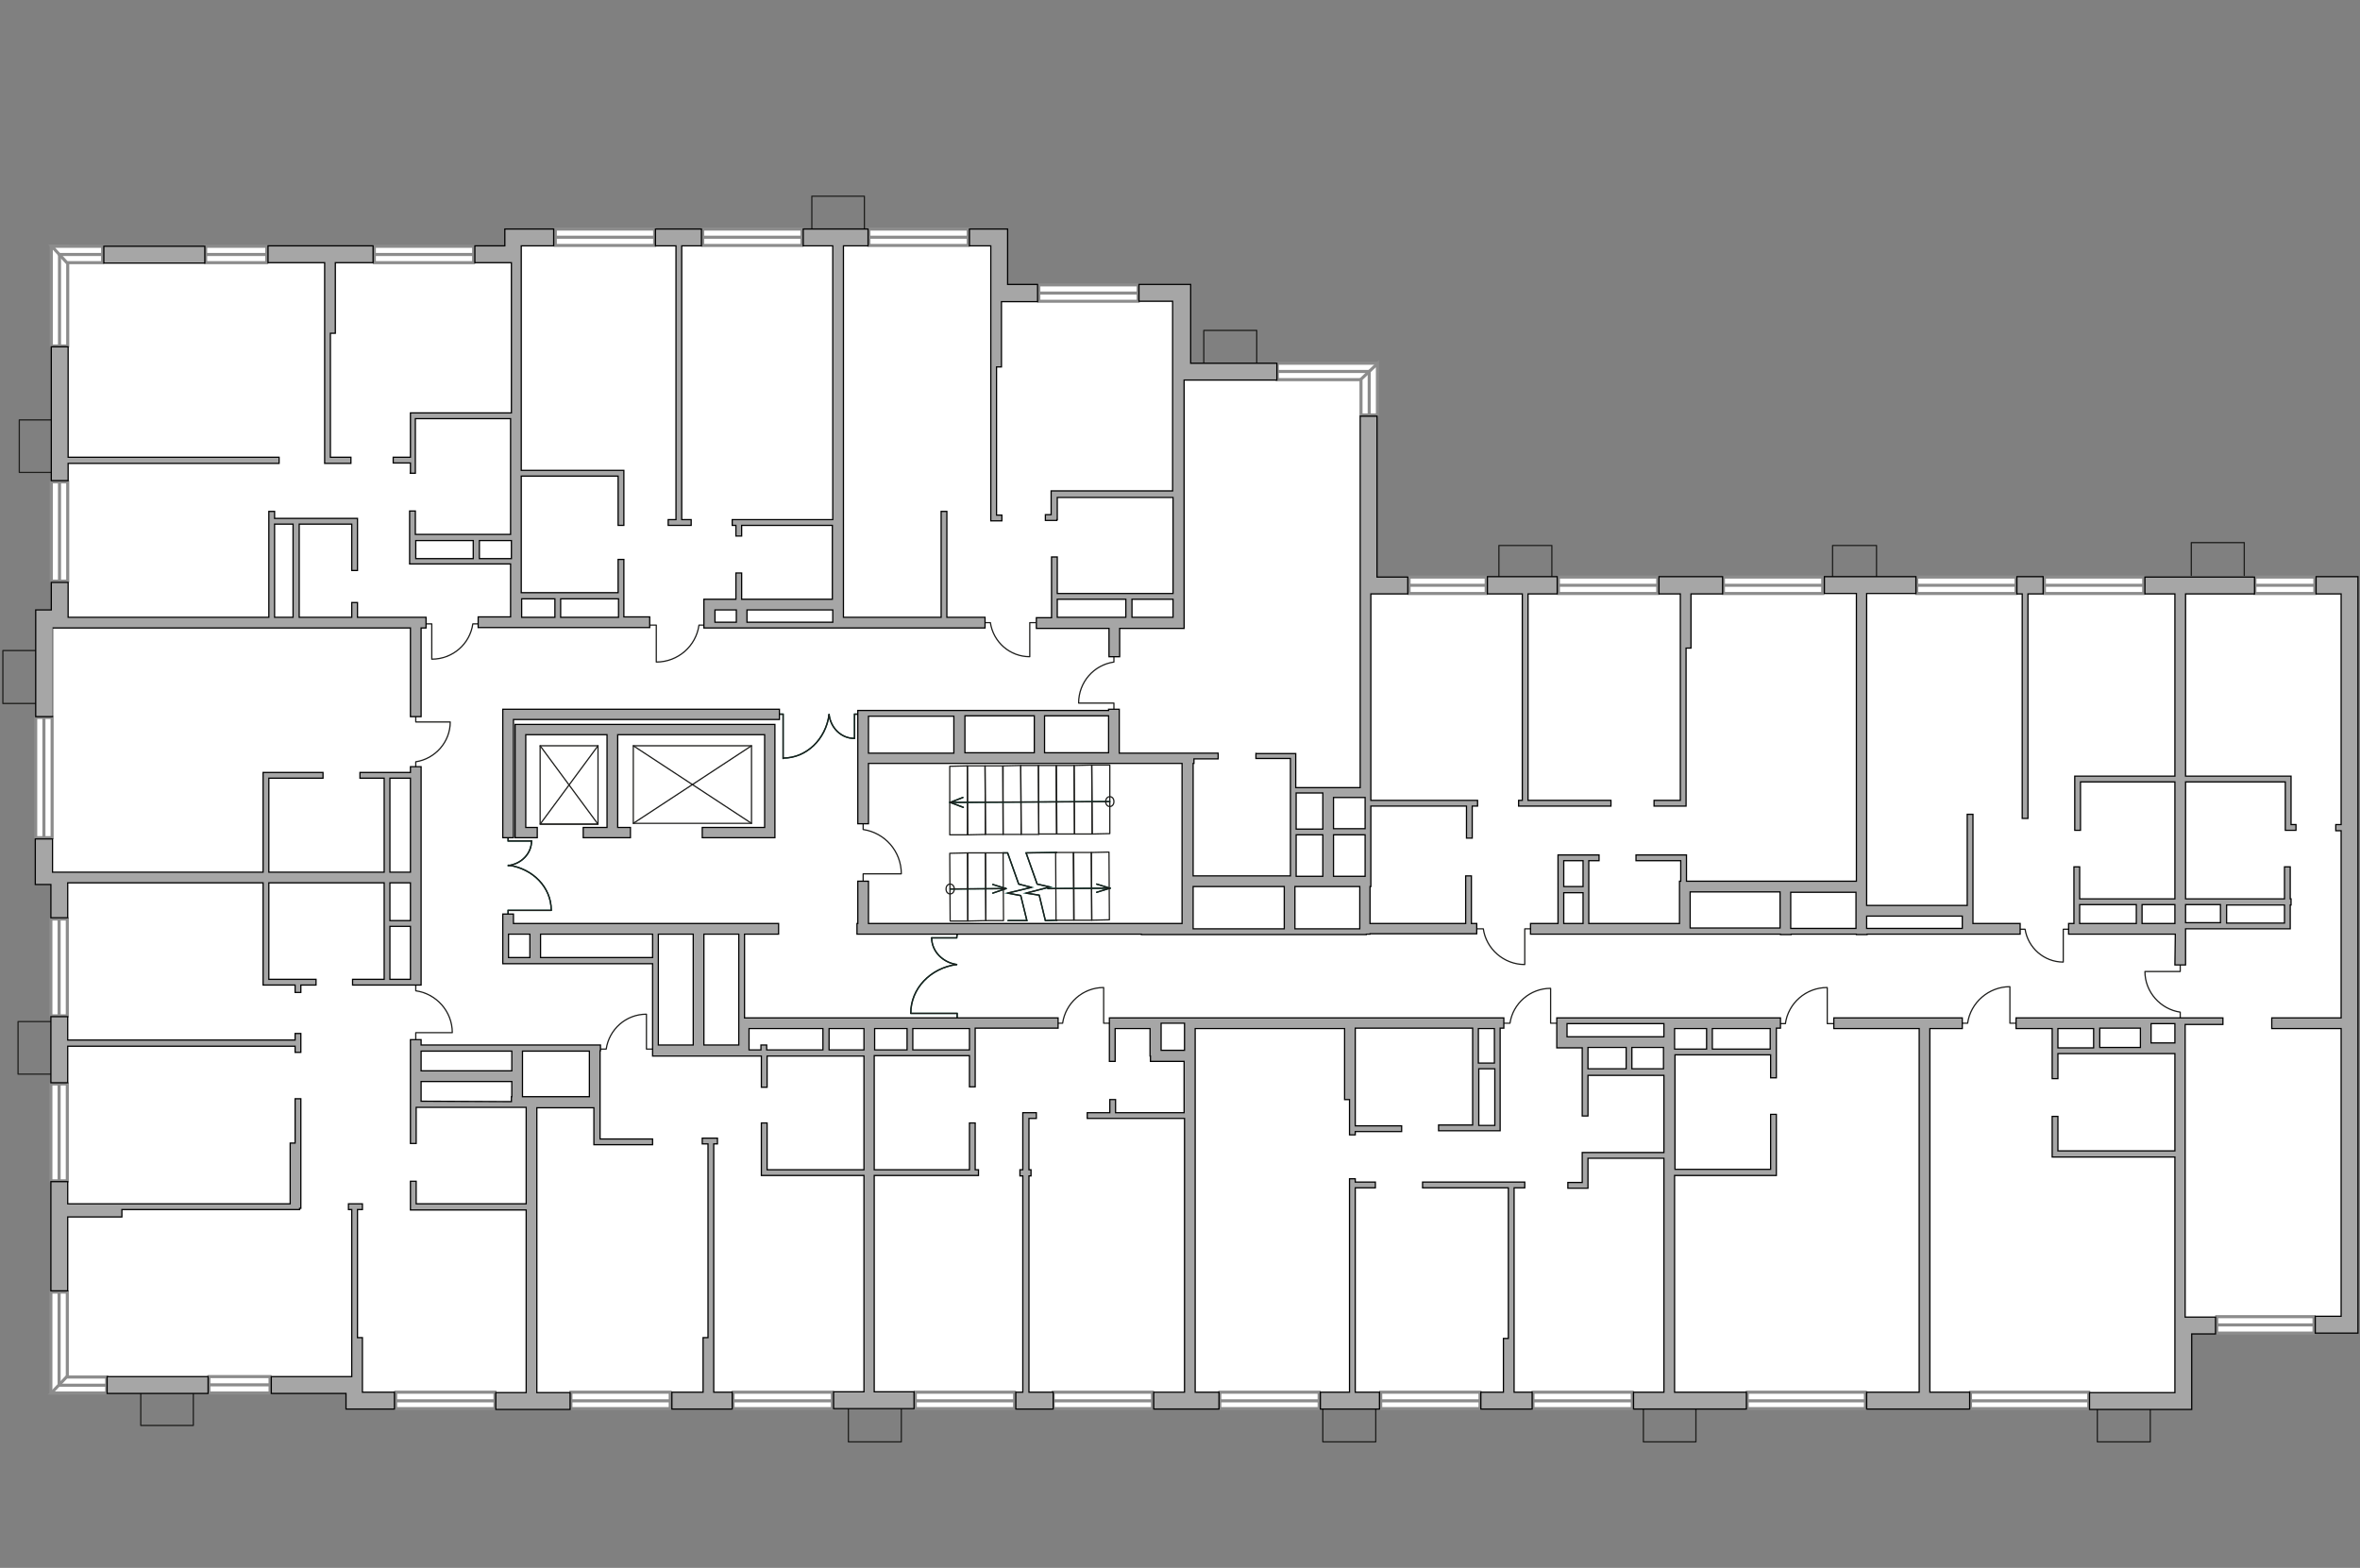 <?xml version="1.0" encoding="utf-8"?>
<!-- Generator: Adobe Illustrator 28.0.0, SVG Export Plug-In . SVG Version: 6.00 Build 0)  -->
<svg version="1.1" id="Слой_1" xmlns="http://www.w3.org/2000/svg" xmlns:xlink="http://www.w3.org/1999/xlink" x="0px" y="0px"
	 viewBox="0 0 575 382" style="enable-background:new 0 0 575 382;" xml:space="preserve">
<rect x="0" y="0" width="575" height="382" fill="#808080" stroke="none"/>
<style type="text/css">
	.st0{fill:#FFFFFF;}
	.st1{fill:#FFFFFF;stroke:#8C8C8C;stroke-width:0.75;stroke-linecap:round;stroke-miterlimit:10;}
	.st2{fill:none;stroke:#8C8C8C;stroke-width:0.75;stroke-linecap:round;stroke-miterlimit:10;}
	.st3{fill:none;stroke:#1E9CD8;stroke-width:0.5;stroke-miterlimit:10;}
	.st4{fill:none;stroke:#1D1D1B;stroke-width:0.3;stroke-linecap:round;stroke-linejoin:round;stroke-miterlimit:10;}
	.st5{fill:none;stroke:#014637;stroke-width:0.35;stroke-linecap:round;stroke-miterlimit:22.926;}
	.st6{fill:#A6A6A6;stroke:#000000;stroke-width:0.3;stroke-miterlimit:22.926;}
	.st7{display:none;opacity:0.1;}
	.st8{display:inline;fill:#00FFFF;}
</style>
<g id="Слой_1_00000032635674663832174850000006174139591229730211_">
	<g id="bg">
		<rect x="530.9" y="226.2" class="st0" width="41.2" height="97.4"/>
		<rect x="530.9" y="142.5" class="st0" width="41" height="77.8"/>
		<rect x="557" y="214.9" class="st0" width="15.2" height="15.2"/>
		<rect x="406.5" y="256.9" class="st0" width="62.1" height="84.8"/>
		<rect x="431.6" y="249.3" class="st0" width="37" height="14.6"/>
		<rect x="128.7" y="268.6" class="st0" width="82.6" height="73.2"/>
		<rect x="144.3" y="256.4" class="st0" width="67.4" height="14.1"/>
		<rect x="287.4" y="89.3" class="st0" width="44.9" height="97.7"/>
		<rect x="289.1" y="184.1" class="st0" width="43" height="8.3"/>
		<rect x="289.8" y="185.4" class="st0" width="24.8" height="29.8"/>
		<rect x="271" y="151.9" class="st0" width="20.1" height="33.3"/>
		<rect x="125.7" y="58.1" class="st0" width="77.6" height="87.2"/>
		<rect x="150.9" y="138.3" class="st0" width="22.1" height="13.9"/>
		<rect x="164" y="143.7" class="st0" width="39.7" height="4.1"/>
		<rect x="9.9" y="151.6" class="st0" width="83.9" height="62.8"/>
		<rect x="81.9" y="151.6" class="st0" width="19.2" height="37.2"/>
		<rect x="468.7" y="255.8" class="st0" width="62.3" height="85.3"/>
		<rect x="468.7" y="249.2" class="st0" width="31.8" height="12.6"/>
		<rect x="211.2" y="256.4" class="st0" width="78.5" height="84.8"/>
		<rect x="236.5" y="249.2" class="st0" width="44.9" height="10.4"/>
		<rect x="453.2" y="142.5" class="st0" width="77.7" height="77.1"/>
		<rect x="479" y="212.7" class="st0" width="26.7" height="13.5"/>
		<rect x="203.7" y="57.7" class="st0" width="39.2" height="93.9"/>
		<rect x="238.8" y="71.3" class="st0" width="48.6" height="74.4"/>
		<rect x="232.4" y="137.6" class="st0" width="24" height="14.3"/>
		<rect x="452.8" y="215.5" class="st0" width="31.3" height="6.3"/>
		<rect x="93" y="119.2" class="st0" width="32.3" height="11.6"/>
		<rect x="86.5" y="268.9" class="st0" width="42.6" height="72.8"/>
		<rect x="12.4" y="213.4" class="st0" width="81.4" height="124"/>
		<rect x="90.5" y="239.2" class="st0" width="10.3" height="31.2"/>
		<rect x="332.7" y="142" class="st0" width="120.6" height="66.9"/>
		<rect x="332.7" y="212.2" class="st0" width="47.1" height="15.2"/>
		<rect x="386.4" y="204.9" class="st0" width="23.8" height="21.4"/>
		<rect x="409.6" y="199.2" class="st0" width="43.6" height="17.3"/>
		<rect x="332.9" y="205.4" class="st0" width="47.2" height="9.8"/>
		<rect x="289.1" y="275" class="st0" width="117" height="66.7"/>
		<rect x="289.8" y="248.7" class="st0" width="69.5" height="30"/>
		<rect x="14" y="61.9" class="st0" width="51.8" height="91"/>
		<rect x="63.9" y="61.9" class="st0" width="61.5" height="65"/>
		<rect x="85.9" y="137.1" class="st0" width="39.5" height="14.5"/>
		<rect x="71.7" y="124.7" class="st0" width="28.9" height="26.3"/>
		<rect x="85.2" y="126.3" class="st0" width="1.4" height="11.4"/>
		<rect x="364.6" y="249.2" class="st0" width="41.9" height="30.4"/>
		<rect x="145" y="255.5" class="st0" width="15" height="2.2"/>
		<rect x="61.6" y="164.5" class="st0" width="497.9" height="134.8"/>
		<rect x="47.1" y="86.4" class="st0" width="241.5" height="106.8"/>
	</g>
	<g id="windows">
		<g>
			<rect x="91.2" y="60" class="st1" width="24.2" height="4"/>
			<line class="st2" x1="91.2" y1="62" x2="115.4" y2="62"/>
		</g>
		<g>
			<rect x="12.5" y="117.4" class="st1" width="4" height="24.2"/>
			<line class="st2" x1="14.5" y1="141.6" x2="14.5" y2="117.4"/>
		</g>
		<g>
			<g>
				<rect x="8.7" y="174.8" class="st0" width="4" height="29.3"/>
			</g>
			<g>
				<rect x="8.7" y="174.8" class="st0" width="4" height="29.3"/>
				<line class="st3" x1="10.7" y1="204.1" x2="10.7" y2="174.8"/>
			</g>
			<g>
				<rect x="8.7" y="174.8" class="st2" width="4" height="29.3"/>
				<line class="st2" x1="10.7" y1="204.1" x2="10.7" y2="174.8"/>
			</g>
		</g>
		<g>
			<rect x="12.4" y="223.9" class="st1" width="4" height="23.6"/>
			<line class="st2" x1="14.4" y1="247.4" x2="14.4" y2="223.9"/>
		</g>
		<g>
			<rect x="12.4" y="264.1" class="st1" width="4" height="23.6"/>
			<line class="st2" x1="14.4" y1="287.6" x2="14.4" y2="264.1"/>
		</g>
		<g>
			<rect x="135.3" y="55.8" class="st1" width="24.2" height="4"/>
			<line class="st2" x1="135.3" y1="57.8" x2="159.5" y2="57.8"/>
		</g>
		<g>
			<rect x="96.4" y="339.2" class="st1" width="24.2" height="4"/>
			<line class="st2" x1="96.4" y1="341.3" x2="120.6" y2="341.3"/>
		</g>
		<g>
			<rect x="139.1" y="339.2" class="st1" width="24.2" height="4"/>
			<line class="st2" x1="139.1" y1="341.3" x2="163.4" y2="341.3"/>
		</g>
		<g>
			<rect x="178.6" y="339.2" class="st1" width="24.2" height="4"/>
			<line class="st2" x1="178.6" y1="341.3" x2="202.9" y2="341.3"/>
		</g>
		<g>
			<rect x="223" y="339.2" class="st1" width="24.2" height="4"/>
			<line class="st2" x1="223" y1="341.3" x2="247.2" y2="341.3"/>
		</g>
		<g>
			<rect x="256.6" y="339.2" class="st1" width="24.2" height="4"/>
			<line class="st2" x1="256.6" y1="341.3" x2="280.9" y2="341.3"/>
		</g>
		<g>
			<rect x="297.2" y="339.2" class="st1" width="24.2" height="4"/>
			<line class="st2" x1="297.2" y1="341.3" x2="321.5" y2="341.3"/>
		</g>
		<g>
			<rect x="336.4" y="339.2" class="st1" width="24.2" height="4"/>
			<line class="st2" x1="336.4" y1="341.3" x2="360.6" y2="341.3"/>
		</g>
		<g>
			<rect x="373.5" y="339.2" class="st1" width="24.2" height="4"/>
			<line class="st2" x1="373.5" y1="341.3" x2="397.7" y2="341.3"/>
		</g>
		<g>
			<rect x="425.7" y="339.2" class="st1" width="28.8" height="4"/>
			<line class="st2" x1="425.7" y1="341.3" x2="454.5" y2="341.3"/>
		</g>
		<g>
			<rect x="480.1" y="339.2" class="st1" width="28.8" height="4"/>
			<line class="st2" x1="480.1" y1="341.3" x2="508.9" y2="341.3"/>
		</g>
		<g>
			<rect x="540.1" y="320.8" class="st1" width="23.7" height="4"/>
			<line class="st2" x1="540.1" y1="322.8" x2="563.9" y2="322.8"/>
		</g>
		<g>
			<rect x="171.2" y="55.8" class="st1" width="24.2" height="4"/>
			<line class="st2" x1="171.2" y1="57.8" x2="195.4" y2="57.8"/>
		</g>
		<g>
			<rect x="211.7" y="55.8" class="st1" width="24.2" height="4"/>
			<line class="st2" x1="211.7" y1="57.8" x2="236" y2="57.8"/>
		</g>
		<g>
			<rect x="253.1" y="69.4" class="st1" width="24.2" height="4"/>
			<line class="st2" x1="253.1" y1="71.4" x2="277.4" y2="71.4"/>
		</g>
		<g>
			<rect x="379.7" y="140.6" class="st1" width="24.2" height="4"/>
			<line class="st2" x1="379.7" y1="142.6" x2="403.9" y2="142.6"/>
		</g>
		<g>
			<rect x="343.3" y="140.6" class="st1" width="18.8" height="4"/>
			<line class="st2" x1="343.3" y1="142.6" x2="362.1" y2="142.6"/>
		</g>
		<g>
			<rect x="419.9" y="140.6" class="st1" width="24.2" height="4"/>
			<line class="st2" x1="419.9" y1="142.6" x2="444.2" y2="142.6"/>
		</g>
		<g>
			<rect x="467" y="140.6" class="st1" width="24.2" height="4"/>
			<line class="st2" x1="467" y1="142.6" x2="491.2" y2="142.6"/>
		</g>
		<g>
			<rect x="498.1" y="140.6" class="st1" width="24.2" height="4"/>
			<line class="st2" x1="498.1" y1="142.6" x2="522.4" y2="142.6"/>
		</g>
		<g>
			<rect x="549.4" y="140.6" class="st1" width="14.6" height="4"/>
			<line class="st2" x1="549.4" y1="142.6" x2="564.1" y2="142.6"/>
		</g>
		<g>
			<rect x="50.1" y="60" class="st1" width="14.9" height="4"/>
			<line class="st2" x1="50.1" y1="62" x2="65.1" y2="62"/>
		</g>
		<g>
			<rect x="50.9" y="335.4" class="st1" width="14.9" height="4"/>
			<line class="st2" x1="50.9" y1="337.4" x2="65.8" y2="337.4"/>
		</g>
		<g>
			<g>
				<rect x="311.2" y="88.5" class="st1" width="24.3" height="4"/>
				<line class="st2" x1="335.6" y1="90.5" x2="311.2" y2="90.5"/>
			</g>
			<g>
				<polygon class="st1" points="331.6,101.1 331.6,92.4 335.6,88.6 335.6,101.1 				"/>
				<line class="st2" x1="333.6" y1="90.5" x2="333.6" y2="101.1"/>
			</g>
		</g>
		<g>
			<g>
				<rect x="12.5" y="60" class="st1" width="4" height="24.3"/>
				<line class="st2" x1="14.5" y1="60" x2="14.5" y2="84.4"/>
			</g>
			<g>
				<polygon class="st1" points="25,64 16.3,64 12.6,60 25,60 				"/>
				<line class="st2" x1="14.5" y1="62" x2="25" y2="62"/>
			</g>
		</g>
		<g>
			<g>
				<rect x="12.4" y="314.8" class="st1" width="4" height="24.6"/>
				<line class="st2" x1="14.4" y1="339.4" x2="14.4" y2="314.8"/>
			</g>
			<g>
				<polygon class="st1" points="26,335.5 16.2,335.5 12.5,339.4 26,339.4 				"/>
				<line class="st2" x1="14.4" y1="337.5" x2="26" y2="337.5"/>
			</g>
		</g>
	</g>
	<g id="plan">
		<polyline class="st4" points="523.9,343.3 523.9,351.3 511,351.3 511,343.3 		"/>
		<polyline class="st4" points="413.2,343.3 413.2,351.3 400.4,351.3 400.4,343.3 		"/>
		<polyline class="st4" points="335.2,343.3 335.2,351.3 322.3,351.3 322.3,343.3 		"/>
		<polyline class="st4" points="219.6,343.3 219.6,351.3 206.7,351.3 206.7,343.3 		"/>
		<polyline class="st4" points="47.1,339.3 47.1,347.3 34.3,347.3 34.3,339.3 		"/>
		<polyline class="st4" points="12.4,261.7 4.4,261.7 4.4,248.9 12.4,248.9 		"/>
		<polyline class="st4" points="8.7,171.4 0.7,171.4 0.7,158.5 8.7,158.5 		"/>
		<polyline class="st4" points="12.6,115.1 4.7,115.1 4.7,102.3 12.6,102.3 		"/>
		<polyline class="st4" points="197.8,55.8 197.8,47.8 210.6,47.8 210.6,55.8 		"/>
		<polyline class="st4" points="293.3,88.4 293.3,80.5 306.2,80.5 306.2,88.4 		"/>
		<polyline class="st4" points="365.2,140.8 365.2,132.9 378.1,132.9 378.1,140.8 		"/>
		<polyline class="st4" points="446.5,140.8 446.5,132.9 457.2,132.9 457.2,140.8 		"/>
		<polyline class="st4" points="533.9,140.2 533.9,132.2 546.8,132.2 546.8,140.2 		"/>
		<path class="st4" d="M492.1,226.4h1.3c0.7,4.5,4.6,8,9.3,8v-8h1.4"/>
		<path class="st4" d="M360,226.3h1.4c0.7,4.9,5,8.7,10.1,8.7v-8.7h1.5"/>
		<path class="st4" d="M240,151.7h1.3c0.7,4.7,4.7,8.3,9.6,8.3v-8.3h1.4"/>
		<path class="st4" d="M116.6,152h-1.4c-0.7,4.9-4.9,8.6-10,8.6V152h-1.5"/>
		<path class="st4" d="M171.7,152.3h-1.4c-0.7,5.1-5.1,9-10.4,9v-9h-1.6"/>
		<path class="st4" d="M478,249.3h1.4c0.7-5,5.1-8.9,10.3-8.9v8.9h1.6"/>
		<path class="st4" d="M433.6,249.4h1.4c0.7-5,5-8.8,10.2-8.8v8.8h1.5"/>
		<path class="st4" d="M366.5,249.3h1.4c0.7-4.8,4.9-8.5,9.9-8.5v8.5h1.5"/>
		<path class="st4" d="M257.5,249.3h1.4c0.7-4.9,4.9-8.7,10-8.7v8.7h1.5"/>
		<path class="st4" d="M210.3,200.6v1.5c5.3,0.8,9.3,5.3,9.3,10.8h-9.3v1.6"/>
		<path class="st4" d="M146.4,255.6h1.3c0.7-4.8,4.8-8.5,9.8-8.5v8.5h1.5"/>
		<path class="st4" d="M271.4,159.9v1.4c-4.9,0.7-8.6,4.9-8.6,10h8.6v1.5"/>
		<path class="st4" d="M531.2,248v-1.4c-4.8-0.7-8.6-4.9-8.6-9.9h8.6v-1.5"/>
		<path class="st4" d="M101.3,240v1.4c5,0.7,8.9,5,8.9,10.2h-8.9v1.5"/>
		<path class="st4" d="M101.3,186.9v-1.3c4.7-0.7,8.4-4.8,8.4-9.7h-8.4v-1.5"/>
		<g>
			<g>
				<g>
					<polyline class="st5" points="227,228.5 233.1,228.5 233.2,227.6 					"/>
					<path class="st5" d="M233.1,235c-3.4-0.5-6.1-3.2-6.1-6.5"/>
				</g>
				<g>
					<polyline class="st5" points="222,246.9 233.2,246.9 233.2,247.9 					"/>
					<path class="st5" d="M233,235c-6.3,0.9-11.1,5.8-11.1,11.9"/>
				</g>
			</g>
			<g>
				<g>
					<polyline class="st4" points="227,228.5 233.1,228.5 233.2,227.6 					"/>
					<path class="st4" d="M233.1,235c-3.4-0.5-6.1-3.2-6.1-6.5"/>
				</g>
				<g>
					<polyline class="st4" points="222,246.9 233.2,246.9 233.2,247.9 					"/>
					<path class="st4" d="M233,235c-6.3,0.9-11.1,5.8-11.1,11.9"/>
				</g>
			</g>
		</g>
		<g>
			<g>
				<g>
					<polyline class="st5" points="208.2,179.9 208.2,174 209,174 					"/>
					<path class="st5" d="M202,174.1c0.4,3.3,3,5.8,6.1,5.8"/>
				</g>
				<g>
					<polyline class="st5" points="190.8,184.8 190.8,174 189.9,174 					"/>
					<path class="st5" d="M202,174.1c-0.8,6-5.5,10.6-11.2,10.6"/>
				</g>
			</g>
			<g>
				<g>
					<polyline class="st4" points="208.2,179.9 208.2,174 209,174 					"/>
					<path class="st4" d="M202,174.1c0.4,3.3,3,5.8,6.1,5.8"/>
				</g>
				<g>
					<polyline class="st4" points="190.8,184.8 190.8,174 189.9,174 					"/>
					<path class="st4" d="M202,174.1c-0.8,6-5.5,10.6-11.2,10.6"/>
				</g>
			</g>
		</g>
		<g>
			<g>
				<g>
					<polyline class="st5" points="129.5,204.9 123.8,204.9 123.8,204 					"/>
					<path class="st5" d="M123.8,210.9c3.2-0.4,5.7-2.9,5.7-6"/>
				</g>
				<g>
					<polyline class="st5" points="134.3,221.8 123.8,221.8 123.8,222.7 					"/>
					<path class="st5" d="M123.9,210.8c5.9,0.8,10.4,5.4,10.4,10.9"/>
				</g>
			</g>
			<g>
				<g>
					<polyline class="st4" points="129.5,204.9 123.8,204.9 123.8,204 					"/>
					<path class="st4" d="M123.8,210.9c3.2-0.4,5.7-2.9,5.7-6"/>
				</g>
				<g>
					<polyline class="st4" points="134.3,221.8 123.8,221.8 123.8,222.7 					"/>
					<path class="st4" d="M123.9,210.8c5.9,0.8,10.4,5.4,10.4,10.9"/>
				</g>
			</g>
		</g>
		<g>
			<g>
				<polyline class="st5" points="244.4,207.8 245.5,207.8 248.2,215.4 251.3,216.2 245.5,217.6 248.7,218.2 250.2,224.3 
					245.6,224.3 				"/>
			</g>
			<g>
				<polyline class="st4" points="244.4,207.8 245.5,207.8 248.2,215.4 251.3,216.2 245.5,217.6 248.7,218.2 250.2,224.3 
					245.6,224.3 				"/>
			</g>
		</g>
		<g>
			<g>
				<polyline class="st5" points="257.4,207.7 250,207.8 252.7,215.4 255.8,216.1 250,217.6 253.2,218.1 254.7,224.3 257.5,224.2 
									"/>
			</g>
			<g>
				<polyline class="st4" points="257.4,207.7 250,207.8 252.7,215.4 255.8,216.1 250,217.6 253.2,218.1 254.7,224.3 257.5,224.2 
									"/>
			</g>
		</g>
		<polygon class="st4" points="231.4,203.4 231.4,186.7 235.7,186.6 235.7,203.4 		"/>
		<polygon class="st4" points="235.8,203.4 235.7,186.6 240,186.6 240.1,203.3 		"/>
		<polygon class="st4" points="240.1,203.3 240,186.6 244.3,186.6 244.4,203.3 		"/>
		<polygon class="st4" points="244.4,203.3 244.4,186.6 248.7,186.5 248.8,203.3 		"/>
		<polygon class="st4" points="248.8,203.3 248.7,186.5 253,186.5 253.1,203.3 		"/>
		<polygon class="st4" points="253.1,203.2 253,186.5 257.3,186.5 257.4,203.2 		"/>
		<polygon class="st4" points="257.5,203.2 257.4,186.5 261.7,186.5 261.8,203.2 		"/>
		<polygon class="st4" points="261.8,203.2 261.7,186.5 266,186.4 266.1,203.2 		"/>
		<polygon class="st4" points="266.1,203.2 266,186.4 270.4,186.4 270.4,203.1 		"/>
		<g>
			<g>
				<g>
					<line class="st5" x1="234.7" y1="196.7" x2="231.5" y2="195.5"/>
					<line class="st5" x1="231.5" y1="195.5" x2="234.6" y2="194.3"/>
				</g>
				<line class="st5" x1="270.4" y1="195.3" x2="231.4" y2="195.5"/>
			</g>
			<g>
				<g>
					<line class="st4" x1="234.7" y1="196.7" x2="231.5" y2="195.5"/>
					<line class="st4" x1="231.5" y1="195.5" x2="234.6" y2="194.3"/>
				</g>
				<line class="st4" x1="270.4" y1="195.3" x2="231.4" y2="195.5"/>
			</g>
		</g>
		<ellipse class="st4" cx="270.4" cy="195.3" rx="1" ry="1.2"/>
		<polygon class="st4" points="270.2,207.6 270.3,224.1 266,224.2 265.9,207.7 		"/>
		<polygon class="st4" points="265.9,207.7 266,224.2 261.7,224.2 261.6,207.7 		"/>
		<polygon class="st4" points="261.5,207.7 261.6,224.2 257.3,224.2 257.2,207.7 		"/>
		<polygon class="st4" points="244.4,207.8 244.5,224.3 240.2,224.3 240.1,207.8 		"/>
		<polygon class="st4" points="240.1,207.8 240.2,224.3 235.8,224.4 235.8,207.8 		"/>
		<polygon class="st4" points="235.7,207.8 235.8,224.4 231.5,224.4 231.4,207.9 		"/>
		<g>
			<g>
				<g>
					<line class="st5" x1="267.2" y1="215.4" x2="270.4" y2="216.4"/>
					<line class="st5" x1="270.4" y1="216.4" x2="267.2" y2="217.4"/>
				</g>
				<line class="st5" x1="255.3" y1="216.5" x2="270.5" y2="216.4"/>
			</g>
			<g>
				<g>
					<line class="st4" x1="267.2" y1="215.4" x2="270.4" y2="216.4"/>
					<line class="st4" x1="270.4" y1="216.4" x2="267.2" y2="217.4"/>
				</g>
				<line class="st4" x1="255.3" y1="216.5" x2="270.5" y2="216.4"/>
			</g>
		</g>
		<g>
			<g>
				<g>
					<line class="st5" x1="241.9" y1="215.5" x2="245.1" y2="216.5"/>
					<line class="st5" x1="245.1" y1="216.5" x2="241.9" y2="217.6"/>
				</g>
				<line class="st5" x1="231.5" y1="216.6" x2="245.1" y2="216.5"/>
			</g>
			<g>
				<g>
					<line class="st4" x1="241.9" y1="215.5" x2="245.1" y2="216.5"/>
					<line class="st4" x1="245.1" y1="216.5" x2="241.9" y2="217.6"/>
				</g>
				<line class="st4" x1="231.5" y1="216.6" x2="245.1" y2="216.5"/>
			</g>
		</g>
		<ellipse class="st4" cx="231.5" cy="216.6" rx="1" ry="1.2"/>
		<rect x="131.6" y="181.7" class="st4" width="14.1" height="19.1"/>
		<rect x="154.3" y="181.7" class="st4" width="28.8" height="18.9"/>
		<polyline class="st4" points="131.6,181.7 145.7,200.8 131.6,200.8 145.7,181.7 		"/>
		<line class="st4" x1="154.3" y1="181.7" x2="183.1" y2="200.6"/>
		<line class="st4" x1="154.3" y1="200.6" x2="183.1" y2="181.7"/>
		<g>
			<rect x="25.3" y="60" class="st6" width="24.6" height="4.1"/>
			<rect x="26.1" y="335.4" class="st6" width="24.6" height="4.1"/>
			<polygon class="st6" points="16.6,117.1 16.6,112.9 68,112.9 68,111.4 16.6,111.4 16.6,84.5 12.5,84.5 12.5,117.1 			"/>
			<path class="st6" d="M12.4,215.5v8.1h4.1v-8.5h47.6v23.5v0.8v0.6h7.8v1.8h1.4V240H77v-1.4H65.5v-23.5h28.1v23.5h-7.7v1.4h7.7H95
				h5l0,0h2.6v-53.2H100v1.4h-5l0,0h-1.4l0,0h-5.9v1.4h5.9v22.9H65.5v-22.9h13.2v-1.4H64.1l0,0v1.4v22.9H16.5l0,0h-3.7v-8.1H8.6
				v11.1L12.4,215.5L12.4,215.5z M100,224.3h-5v-9.2h5V224.3z M95,238.6v-12.9h5v12.9H95z M95,189.6h5v22.9h-5V189.6z"/>
			<polygon class="st6" points="12.4,247.7 12.4,263.8 16.5,263.8 16.5,254.9 71.9,254.9 71.9,256.4 73.3,256.4 73.3,251.8 
				71.9,251.8 71.9,253.4 16.5,253.4 16.5,247.7 			"/>
			<path class="st6" d="M12.8,153h3.8l0,0H100v21.6h2.6V153h1.2v-2.6H87.1v-3.6h-1.4v3.6H72.9v-22.7h12.8V139h1.4v-11.3v-0.9v-0.5
				H66.9v-1.7h-1.4v25.8H16.6v-8.5h-4.1v6.7H8.7v26h4.1C12.8,174.6,12.8,153,12.8,153z M66.9,127.7h4.5v22.7h-4.5V127.7z"/>
			<polygon class="st6" points="173.9,339.2 173.9,325.9 173.9,325.9 173.9,278.7 174.8,278.7 174.8,277.3 171.1,277.3 171.1,278.7 
				172.5,278.7 172.5,325.9 171.3,325.9 171.3,339.2 163.7,339.2 163.7,343.3 178.4,343.3 178.4,339.2 			"/>
			<polygon class="st6" points="330.2,339.2 330.2,289.4 335.1,289.4 335.1,288 330.2,288 330.2,287.2 328.8,287.2 328.8,339.2 
				321.7,339.2 321.7,343.3 336.1,343.3 336.1,339.2 			"/>
			<polygon class="st6" points="570.4,200.9 569.1,200.9 569.1,202.4 570.4,202.4 570.4,248 553.5,248 553.5,250.6 570.4,250.6 
				570.4,320.7 564.1,320.7 564.1,324.8 574.5,324.8 574.5,323.7 574.5,320.7 574.5,144.7 574.5,141 574.5,140.5 564.3,140.5 
				564.3,144.7 570.4,144.7 			"/>
			<polygon class="st6" points="241.4,69.3 241.4,69.3 241.4,73.5 241.4,73.5 241.4,89.4 241.4,125.5 241.4,126.6 241.4,126.9 
				244.1,126.9 244.1,125.5 242.8,125.5 242.8,89.4 244,89.4 244,73.5 252.8,73.5 252.8,69.3 245.5,69.3 245.5,59.9 245.5,58.1 
				245.5,55.8 236.2,55.8 236.2,59.9 241.4,59.9 			"/>
			<polygon class="st6" points="79.1,81.2 79.1,81.2 79.1,111.4 79.1,111.4 79.1,112.9 79.1,112.9 79.1,112.9 80.5,112.9 
				80.5,112.9 85.5,112.9 85.5,111.4 80.5,111.4 80.5,81.2 81.7,81.2 81.7,64 90.9,64 90.9,59.9 65.3,59.9 65.3,64 79.1,64 			"/>
			<path class="st6" d="M405.4,248h-26.1v0.7v0.8v3.2v2.6l0,0h2.6l0,0h3.6v16.6h1.4V262h18.5v18.8h-18.5l0,0h-1.4v7.3H382v1.4h4.9
				V289l0,0v-6.8h18.5v57H398v4.1h27.5v-4.1H408v-52.8h24.8v-0.2v-1.3v-13.4h-1.4v13.4h-23.3V257h23.3v5.6h1.4v-12.1h1V248H405.4
				L405.4,248z M381.8,249.4h23.6v1.2l0,0v2h-23.6V249.4z M386.9,255.2h9.3v5.2h-9.3V255.2z M397.6,260.4v-5.2h7.7v5.2H397.6z
				 M408,250.6h7.8v5H408V250.6z M431.3,255.6h-14.1v-5h14.1V255.6z"/>
			<polygon class="st6" points="29.7,296.5 29.7,294.7 73,294.7 73,294.4 73.3,294.4 73.3,278.5 73.3,278.5 73.3,267.7 71.9,267.7 
				71.9,278.5 70.7,278.5 70.7,293.3 16.5,293.3 16.5,287.9 12.4,287.9 12.4,314.5 16.5,314.5 16.5,296.5 			"/>
			<polygon class="st6" points="88.3,335.4 88.3,325.9 87.1,325.9 87.1,294.7 88.3,294.7 88.3,293.3 84.9,293.3 84.9,294.7 
				85.7,294.7 85.7,328.3 85.7,328.3 85.7,335.4 66.1,335.4 66.1,339.5 84.3,339.5 84.3,343.3 96.1,343.3 96.1,339.2 88.3,339.2 			
				"/>
			<polygon class="st6" points="470.2,250.6 478.1,250.6 478.1,248 446.8,248 446.8,250.6 467.6,250.6 467.6,339.2 454.8,339.2 
				454.8,343.3 479.9,343.3 479.9,339.2 470.2,339.2 			"/>
			<path class="st6" d="M529.9,235.1h2.6v-8.8H558v-1v-0.4v-4.4h0.2V219H558v-7.8h-1.4v7.8h-24.1v-28.5h24.3v11.8h0.6h0.8h1.2v-1.4
				h-1.2v-10.4v-1.1v-0.3h-25.7v-44.4h16.8v-4.1h-26.7v4.1h7.3v44.4h-24.4v0.3v1.1v11.8h1.4v-11.8h23V219h-23.2v-7.8h-1.4V225H504
				v2.6h26L529.9,235.1L529.9,235.1z M556.6,224.9h-14.1v-4.4h14.1V224.9z M541,220.4v4.4h-8.5v-4.4H541z M506.7,220.4h13.8v4.6
				h-13.8V220.4z M521.9,225v-4.6h8v4.6H521.9z"/>
			<polygon class="st6" points="368.9,326.1 368.9,326.1 368.9,289.4 371.5,289.4 371.5,288 346.6,288 346.6,289.4 367.5,289.4 
				367.5,326.1 366.3,326.1 366.3,339.2 360.8,339.2 360.8,343.3 373.3,343.3 373.3,339.2 368.9,339.2 			"/>
			<polygon class="st6" points="122.5,204.1 125.1,204.1 125.1,175.3 189.9,175.3 189.9,172.8 122.5,172.8 122.5,173 122.5,173 			
				"/>
			<polygon class="st6" points="188.8,204.1 188.8,204.1 188.8,201.6 188.8,179 188.8,176.5 188.8,176.5 125.5,176.5 125.5,176.5 
				125.5,176.5 125.5,204.1 125.5,204.1 130.9,204.1 130.9,201.6 128.1,201.6 128.1,179 147.9,179 147.9,201.6 142.1,201.6 
				142.1,204.1 147.9,204.1 150.5,204.1 153.6,204.1 153.6,201.6 150.5,201.6 150.5,179 186.3,179 186.3,201.6 171.1,201.6 
				171.1,204.1 186.3,204.1 186.3,204.1 			"/>
			<path class="st6" d="M174.2,153h5.2l0,0h2.6l0,0h20.9h1.2h1.4l0,0H240v-2.6h-9.3v-25.8h-1.4v25.8h-23.8V59.9h6v-4.1h-15.8v4.1
				h7.2v66.7h-24.5v1.4h0.9v2.6h1.4V128h22.1v18h-22.1v-6.4h-1.4v6.4h-7.8l0,0v2.6v4.4H174.2L174.2,153z M202.9,150.4v1.2H182v-3
				h20.9V150.4z M179.4,148.6v3h-5.2v-3H179.4z"/>
			<path class="st6" d="M146.2,269.7L146.2,269.7L146.2,269.7V256h0.1v-1.4h-0.1l0,0h-2.6l0,0h-16.3l0,0h-2.6l0,0h-22.1v-1.3H100v15
				l0,0v10.3h1.4v-8.8h23.2l0,0h3.6v23.5h-26.8v-5.5H100v7h0.7l0,0h27.5v44.5h-7.4v4.1h18.1v-4.1h-8.1v-69.4h13.9v9h0.7l0,0H159
				v-1.4h-12.8V269.7z M143.6,256.1v11.1h-16.3v-11.1H143.6z M124.7,256.1v4.8h-22.1v-4.8H124.7z M102.6,268.3v-4.8h22.1v3.7h-0.1
				v1.2L102.6,268.3z"/>
			<path class="st6" d="M181.4,227.6h8.3V225h-64.6v-2.3h-2.6v4.9l0,0v6.9v0.3H159v20.5v2h21l0,0h2.6l0,0h2.9v7.6h1.4v-7.6h23.6V285
				h-23.6v-11.4h-1.4V285v1.4l0,0h25v52.7h-7.4v4.1h19.6v-4.1H213v-52.7h25.4V285h-0.8v-11.4h-1.4V285H213v-27.8h23.2v7.6h1.4v-14.3
				h20.2V248h-76.4L181.4,227.6L181.4,227.6z M180,248v1.3v1.3v1.5v2.5h-8.5v-27h8.5V248z M160.4,227.6h8.5v27h-8.5V227.6z
				 M123.9,227.6h5.2v5.7h-5.2C123.9,233.3,123.9,227.6,123.9,227.6z M131.7,233.3v-5.7H159v5.7H131.7z M185.4,254.6v1.2h-2.9v-1.1
				v-4.1h18v5.2h-13.7v-1.2L185.4,254.6L185.4,254.6z M202,255.8v-5.2h8.5v5.2H202z M213.1,250.6h7.9v5.2h-7.9V250.6z M236.2,255.8
				h-13.8v-5.2h13.8V255.8z"/>
			<path class="st6" d="M330.2,267.8v-2.1v-15.2h28.6v23.6h-8.3v1.4h15v-0.3v-1.1v-23.6h0.9V248h-77.2l0,0H281l0,0h-10.7v0.8v1.8v8
				h1.4v-8h8.5v6.7h0.1v1.3h8.2v12.5h-16.7v-3.2h-1.4v3.2h-5.5v1.4h23.7v66.7h-7.5v4.1H297v-4.1h-5.8v-88.6h36.4v17.3h1.2v6.4v1.4
				v0.8h1.4v-0.8h11.3v-1.4h-11.3V267.8z M360.3,274.2v-13.8h3.9v13.8H360.3z M364.1,259h-3.9v-8.4h3.9V259z M288.6,255.9h-5.7v-6.6
				h5.7v1.2l0,0V255.9z"/>
			<polygon class="st6" points="250.7,286.5 251.2,286.5 251.2,285 250.7,285 250.7,272.5 252.5,272.5 252.5,271.1 249.2,271.1 
				249.2,272.5 249.2,272.5 249.2,285 248.5,285 248.5,286.5 249.2,286.5 249.2,339.2 247.5,339.2 247.5,343.3 256.6,343.3 
				256.6,339.2 250.7,339.2 			"/>
			<polygon class="st6" points="164.7,126.6 162.8,126.6 162.8,128 168.4,128 168.4,126.6 166.1,126.6 166.1,59.9 170.9,59.9 
				170.9,55.8 159.7,55.8 159.7,59.9 164.7,59.9 			"/>
			<path class="st6" d="M257.6,126.6L257.6,126.6v-5.4h28.2v23.4h-28.2v-8.9h-1.4v14.8h-3.7v2.6h17.7v6.9h2.6v-6.9h15.7l0,0l0,0
				V92.6h1.6h21v-4.1h-21V69.3H289h-3.3h-8.2v4.1h8.2v19.1l0,0v27.1h-28.9l0,0h-0.7v5.8h-1.4v1.4h2.8v-0.2H257.6z M285.8,150.4h-10
				V146h10V150.4z M257.6,146h16.7v4.4h-16.7V146z"/>
			<path class="st6" d="M306,183.4v1.4h8.4v28.6h-23.7V186h0.2v-1.1h5.9v-1.4h-5.9l0,0h-18.2v-10.7h-2.6v0.3h-58.5l0,0H209v10.4l0,0
				v1.1v16.1h2.6V186H288v39h-76.4v-10.3H209V225h-0.2v2.6h69.3v0.1h54.8v-0.1h0.9v-0.1h26V225h-1.3v-11.6h-1.4V225h-23.3v-9h0.2
				v-1.9v-0.7v-17h23.3v7.8h1.4v-7.8h1.3V195h-26v-0.6v-1.9v-0.7l0,0v-47.1h9v-4.1h-7.5v-39.2h-4.1v31.4v7.9v4.1l0,0v47.1h-15.7V185
				l0,0v-1.4l0,0l0,0h-1.4l0,0H306V183.4z M270.1,183.4h-15.6v-9h15.6V183.4z M252,183.4h-16.9v-9H252V183.4z M211.6,174.5h20.8v9
				h-20.8V174.5z M315.8,203.4h6.5v10.1h-6.5V203.4z M290.7,216h22.2v10.3h-22.2V225V216z M331.3,225v1.3h-15.8V216h15.8V225z
				 M324.9,213.5v-10.1h7.7v10.1H324.9z M332.6,201.9h-7.7v-7.6h7.7V201.9z M322.3,193.2v1.2l0,0v7.6h-6.5v-8.8H322.3z"/>
			<polygon class="st6" points="370.9,195 370,195 370,196.4 392.5,196.4 392.5,195 372.3,195 372.3,144.7 379.4,144.7 379.4,140.5 
				362.4,140.5 362.4,144.7 370.9,144.7 			"/>
			<path class="st6" d="M409.4,214.7h-0.2V225h-22.1v-15.3h2.5v-1.4h-2.5l0,0h-1.4l0,0H381l0,0h-1.4V225h-6.7v2.6h36.7l0,0h24.2v0.1
				h2.6v-0.1h15.9v0.1h2.6v-0.1h23.7h2.6h11V225h-11.5v-1.6v-2.8v-22.2h-1.4v22.2h-1.2l0,0h-23.3v-76h12v-4.1h-22.3v4.1h7.8v70.1
				h-40.4l0,0h-1v-5v-1.4l0,0h-12.3v1.4h10.9v5H409.4z M385.7,209.7v6.3H381v-6.3H385.7z M381,217.5h4.7v7.5H381V217.5z
				 M478.1,223.2v3h-23.3v-3H478.1z M452.2,226.2h-15.9v-8.8h15.9V226.2z M433.7,217.3v8.8h-21.9V225v-7.7H433.7z"/>
			<polygon class="st6" points="492.7,199.4 494.1,199.4 494.1,144.7 497.8,144.7 497.8,140.5 491.4,140.5 491.4,144.7 492.7,144.7 
							"/>
			<path class="st6" d="M521.9,248h-30.7v2.6h8.8v12.2h1.4v-6.1h20.1l0,0h8.4v23.7h-28.5V272H500v9.9h1.4l0,0h28.5v38.9l0,0v3v1.2
				v14.3h-20.8v4.1H534v-0.1v-4V325h5.8v-4.1h-7.4v-71.3h9.2V248H521.9L521.9,248z M521.5,255.2h-9.9v-4.7h9.9V255.2z M501.4,250.6
				h8.7v4.7h-8.7V250.6z M529.9,254.1h-5.8v-3.5v-1.2h5.8V254.1z"/>
			<polygon class="st6" points="410.8,195.9 410.8,195 410.8,157.9 412,157.9 412,144.7 419.7,144.7 419.7,140.5 404.2,140.5 
				404.2,144.7 409.4,144.7 409.4,157.9 409.4,195 403,195 403,196.4 410.8,196.4 			"/>
			<path class="st6" d="M99.8,115.3h1.4V102h23.2v28.2h-23.2v-5.7h-1.4v12.9h0.7h0.7h14l0,0h1.4l0,0h7.8v12.9h-7.9v2.6h7.9l0,0h2.6
				l0,0h31.3v-2.6H152v-14h-1.4v8.1H127V116h23.6v12h1.4v-12.7l0,0v-0.7h-25V59.9h7.9v-4.1h-11.8l0,0H123v4.1h-7.3V64h7.3l0,0h1.6
				v36.6h-23.2l0,0H100v10.8h-4.2v1.4h4.2v2.5H99.8z M101.3,136.1v-4.4h14v4.4H101.3z M116.8,136.1v-4.4h7.8v4.4H116.8z
				 M150.7,150.4h-14.1v-4.5h14.1V150.4z M135.2,145.9v4.5h-8.1v-4.5H135.2z"/>
		</g>
	</g>
</g>
<g id="Hover" class="st7">
	<polygon id="N1" class="st8" points="210.5,339.2 210.5,257.2 159,257.2 159,255.6 146.3,255.6 146.3,256.1 146.2,256.1 
		146.2,269.7 130.8,269.7 130.8,339.2 	"/>
	<polygon id="N2" class="st8" points="128.2,339.2 88.3,339.2 88.3,335.4 16.2,335.4 16.2,314.8 16.2,314.5 16.5,314.5 16.5,287.6 
		16.5,215.1 100,215.1 100,240 101.3,240 101.3,253.3 100,253.3 100,269.7 128.2,269.7 	"/>
	<polygon id="N3" class="st8" points="100,212.5 12.8,212.5 12.8,153 100,153 100,174.5 101.3,174.5 101.3,186.8 100,186.8 	"/>
	<polygon id="N4" class="st8" points="16.6,150.4 16.6,64.1 124.5,64.1 124.5,150.4 116.6,150.4 116.6,152 103.8,152 103.8,150.4 	
		"/>
	<polygon id="N5" class="st8" points="127.1,150.4 127.1,59.9 202.9,59.9 202.9,151.5 171.6,151.5 171.6,152.3 158.4,152.3 
		158.4,150.4 	"/>
	<polygon id="N6" class="st8" points="205.5,150.4 240,150.4 240,151.7 252.4,151.7 252.4,150.4 285.8,150.4 285.8,73.5 241.4,73.5 
		241.4,59.9 205.5,59.9 	"/>
	<polygon id="N7" class="st8" points="333.8,225 333.8,216 334.1,216 334.1,144.7 452.2,144.7 452.2,214.7 409.4,214.7 409.2,214.7 
		409.2,225 	"/>
	<polygon id="N8" class="st8" points="454.8,144.7 529.9,144.7 529.9,225 503.9,225 503.9,226.4 492.1,226.4 492.1,225 480.7,225 
		480.7,220.6 454.8,220.6 	"/>
	<polygon id="N9" class="st8" points="532.5,144.7 570.4,144.7 570.4,320.7 532.5,320.7 532.5,248 531.2,248 531.2,235.1 
		532.5,235.1 	"/>
	<polygon id="N10" class="st8" points="529.9,339.2 529.9,256.7 500,256.7 500,250.6 491.2,250.6 491.2,249.3 478.1,249.3 
		478.1,250.6 470.2,250.6 470.2,339.2 	"/>
	<polygon id="N11" class="st8" points="467.6,339.2 408,339.2 408,250.6 433.7,250.6 433.7,249.4 446.8,249.4 446.8,250.6 
		467.6,250.6 	"/>
	<polygon id="N12" class="st8" points="405.4,339.2 405.4,255.2 379.2,255.2 379.2,249.3 366.5,249.3 366.5,250.6 291.2,250.6 
		291.2,339.2 	"/>
	<polygon id="N13" class="st8" points="288.6,339.2 288.6,258.5 280.4,258.5 280.4,257.2 280.4,257.2 280.4,250.6 270.4,250.6 
		270.4,249.3 257.8,249.3 257.8,250.6 213.1,250.6 213.1,339.2 	"/>
</g>
</svg>

